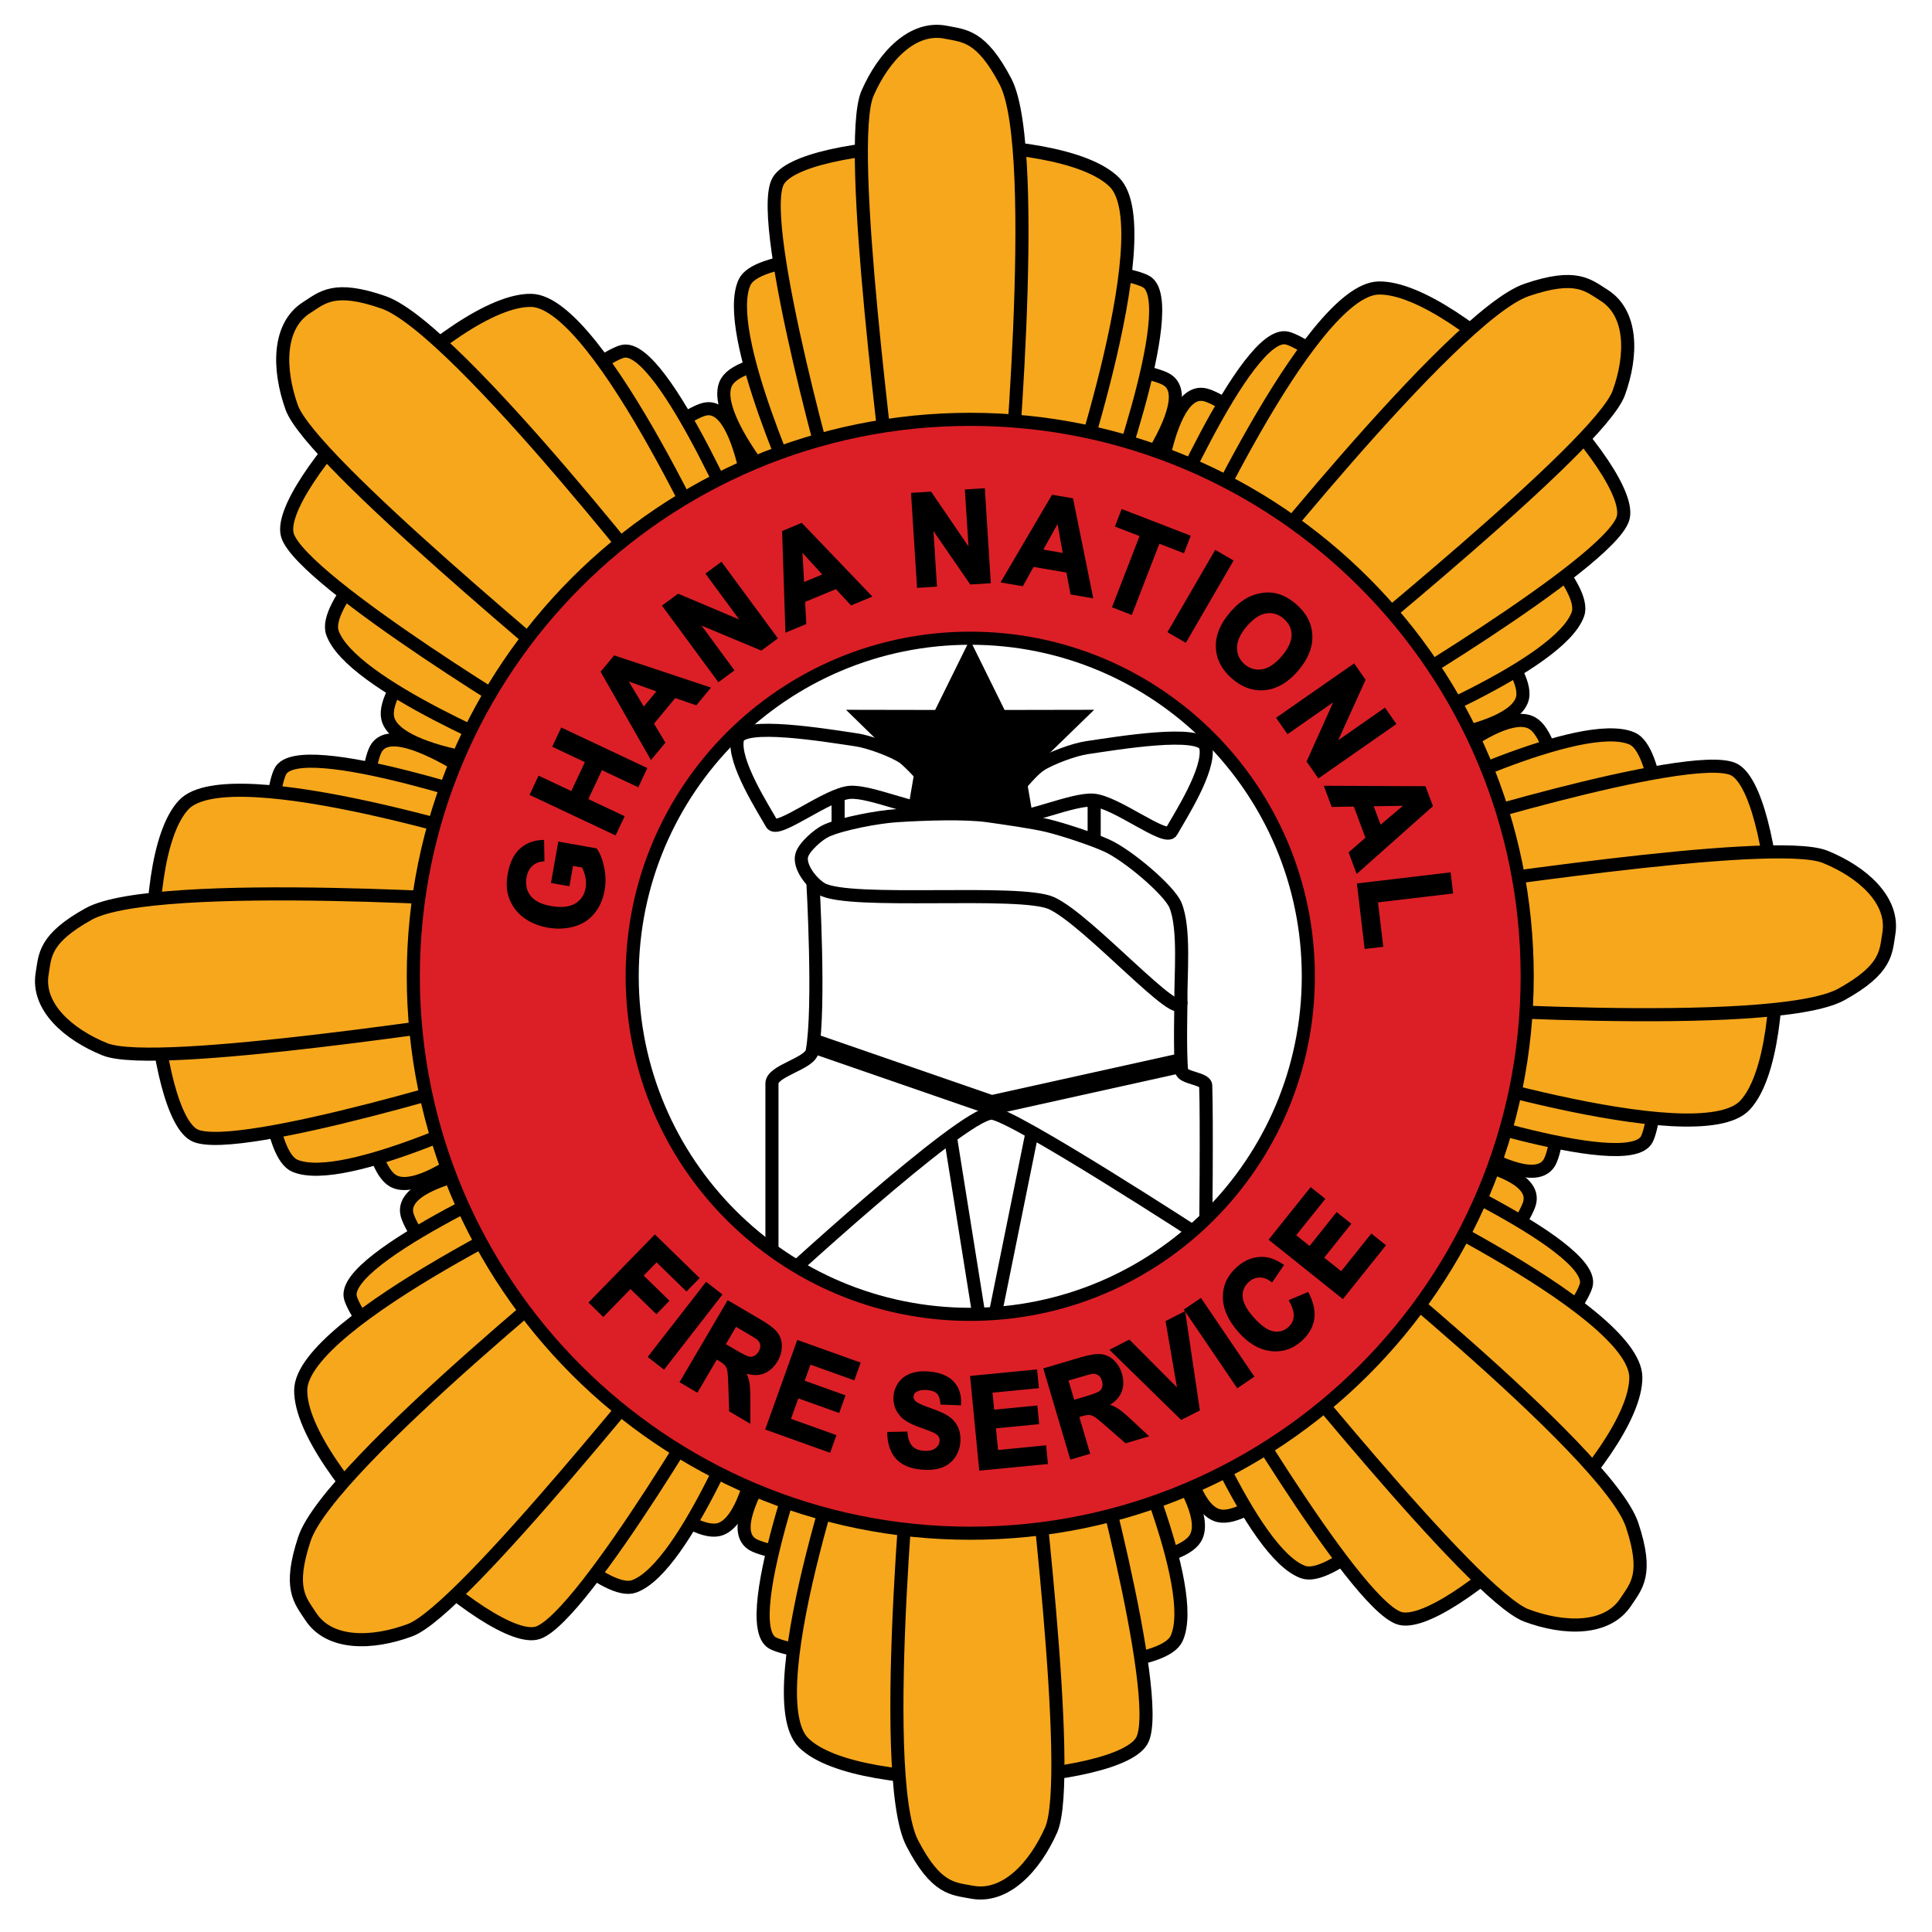 <?xml version="1.0" encoding="utf-8"?>
<!-- Generator: Adobe Illustrator 24.0.1, SVG Export Plug-In . SVG Version: 6.00 Build 0)  -->
<svg version="1.0" id="Layer_1" xmlns="http://www.w3.org/2000/svg" xmlns:xlink="http://www.w3.org/1999/xlink" x="0px" y="0px"
	 viewBox="0 0 590 590" style="enable-background:new 0 0 590 590;" xml:space="preserve">
<style type="text/css">
	.st0{fill:none;stroke:#000000;stroke-width:4;stroke-miterlimit:10;}
	.st1{fill:none;stroke:#000000;stroke-width:6;stroke-miterlimit:10;}
	.st2{fill:#F6A71C;stroke:#000000;stroke-width:4;stroke-miterlimit:10;}
	.st3{fill:#DC1F26;stroke:#000000;stroke-width:4;stroke-miterlimit:10;}
</style>
<g>
	<g>
		<g>
			<g>
				<g>
					<g>
						<path class="st0" d="M252.4,253.66c-2.44,1.09-6.89,4.98-7.57,7.57c-0.9,3.42,3.01,8.43,6.06,10.22
							c8.35,4.9,60.55,0,70.2,4.35c11.15,5.03,39.74,37.47,39.55,30.09s1.32-22.33-1.7-29.52c-1.88-4.47-14.4-15.19-21-18.17
							c-4.57-2.06-13.11-4.85-17.98-6.06c-4.35-1.07-13.84-2.4-18.27-3.03c-6.95-0.98-19.39-0.57-28.09,0
							C268.18,249.47,257.35,251.46,252.4,253.66z"/>
						<path class="st0" d="M248.24,269.27c0,0,2.21,38.54-0.2,51.75c-0.71,3.87-12.3,5.9-12.3,9.84c0,15.71,0,62.82,0,62.82
							s57.9-53.55,67.03-53.74c5.93-0.12,65.43,38.6,65.43,38.6s0.38-37.09,0-47.07c-0.08-2.14-7.12-2.27-7.35-4.4
							c-0.59-5.3-0.21-21.19-0.21-21.19"/>
					</g>
					<polyline class="st1" points="248.04,318.54 302.77,337.47 360.85,324.6 					"/>
				</g>
				<polyline class="st0" points="315.21,345.65 301.11,415.2 290.25,347.28 				"/>
			</g>
			<path class="st0" d="M285.64,247.43c-5.79,0.51-19.7-5.86-25.99-5.47c-7.02,0.43-22.25,12.71-23.99,9.56
				c-2.44-4.39-11.94-19-10.45-25.79c1.21-5.53,27.34-1.1,36.33,0.21c3.79,0.55,11.17,3.24,14.35,5.38
				C279.8,233.94,290.33,247.02,285.64,247.43z"/>
			<path class="st0" d="M307.78,249.82c5.79,0.51,19.7-5.86,25.99-5.47c7.02,0.43,22.25,12.71,23.99,9.56
				c2.44-4.39,11.94-19,10.45-25.79c-1.21-5.53-27.34-1.1-36.33,0.21c-3.79,0.55-11.17,3.24-14.35,5.38
				C313.63,236.34,303.09,249.41,307.78,249.82z"/>
			<line class="st0" x1="255.94" y1="243.48" x2="255.94" y2="252.04"/>
			<line class="st0" x1="334.14" y1="245.88" x2="334.14" y2="255.74"/>
		</g>
		<path d="M334.14,216.76l-27.36,0.05l-10.6-21.48l-10.6,21.48l-27.22-0.05l20.67,20.21l-2.18,12.7c4.57-0.73,9.68-1.15,15.09-1.15
			c9.28,0,17.7,1.21,23.91,3.16l-2.52-14.71L334.14,216.76z" fill="#000000"/>
	</g>
	<g>
		<g>
			<path class="st2" d="M173.43,353.63c0,0-52.89,3.3-49.1,17.37s76.74,100.29,95.06,96.14c11.99-2.71,15.27-45.43,13.43-51.59
				C231.08,409.72,173.43,353.63,173.43,353.63z"/>
			<path class="st2" d="M169.69,355.1c0,0-66.09,28.62-62.67,41.21s70.65,93.87,86.6,88.15s36.46-59.24,38.74-64.54
				S169.69,355.1,169.69,355.1z"/>
			<path class="st2" d="M178.59,363.35c0,0-86.57,39.8-86.76,61.2c-0.21,24.04,58.42,79.1,72.54,74.03s58.37-80.79,60.39-85.48
				S178.59,363.35,178.59,363.35z"/>
			<path class="st2" d="M190.58,375.32c0,0-90.02,71.74-97.61,94.63c-5.06,15.24-1.26,18.79,1.9,23.66c5.7,8.78,18.8,8.53,30.39,4.2
				c16.33-6.11,81.28-88.53,86.98-94.63C217.93,397.07,190.58,375.32,190.58,375.32z"/>
		</g>
		<g>
			<path class="st2" d="M161.54,248.81c0,0-40.29-32.57-46.81-19.97c-6.52,12.59-10.62,122.64,5.31,131.77
				c10.43,5.97,40.88-22.5,43.6-28.15C166.22,327.13,161.54,248.81,161.54,248.81z"/>
			<path class="st2" d="M157.88,247.39c0,0-66.45-23.12-72.27-11.83s-10.8,114.02,4.46,120.45s65.23-18.42,70.36-20.71
				S157.88,247.39,157.88,247.39z"/>
			<path class="st2" d="M158.87,259.19c0,0-88.57-28.63-102.78-13.4c-15.96,17.11-9.89,95.34,3.62,101.03s95.2-19.4,99.73-21.43
				S158.87,259.19,158.87,259.19z"/>
			<path class="st2" d="M159.64,275.7c0,0-112.05-7.99-132.58,3.42c-13.67,7.6-13.26,12.65-14.19,18.23
				c-1.66,10.06,7.94,18.54,19.14,23.08c15.79,6.41,116.8-9.82,124.92-10.44C165.05,309.37,159.64,275.7,159.64,275.7z"/>
		</g>
		<g>
			<path class="st2" d="M231.7,174.47c0,0-2.64-53.11-16.66-49.48s-100.54,75.81-96.65,94.24c2.55,12.07,44.94,15.87,51.09,14.1
				C175.29,231.65,231.7,174.47,231.7,174.47z"/>
			<path class="st2" d="M230.29,170.7c0,0-27.63-66.66-40.18-63.38s-94.1,69.77-88.61,85.85s58.4,37.3,63.63,39.65
				S230.29,170.7,230.29,170.7z"/>
			<path class="st2" d="M221.99,179.53c0,0-38.49-87.35-59.74-87.8c-23.88-0.5-79.27,57.68-74.41,71.91
				c4.86,14.23,79.54,59.55,84.17,61.63S221.99,179.53,221.99,179.53z"/>
			<path class="st2" d="M209.95,191.42c0,0-70.17-91.19-92.82-99.09c-15.08-5.26-18.65-1.49-23.52,1.62
				c-8.79,5.61-8.7,18.76-4.54,30.44c5.87,16.46,86.95,82.63,92.95,88.42S209.95,191.42,209.95,191.42z"/>
		</g>
		<g>
			<path class="st2" d="M334.69,162.69c0,0,34.09-39.8,21.43-46.87c-12.65-7.07-124.5-15.14-134.16,0.73
				c-6.33,10.39,21.91,42.35,27.59,45.32C254.91,164.67,334.69,162.69,334.69,162.69z"/>
			<path class="st2" d="M336.22,159.02c0,0,25.11-66.73,13.76-73.04s-115.71-15.02-122.62,0.27s17.18,66.96,19.39,72.25
				C248.96,163.79,336.22,159.02,336.22,159.02z"/>
			<path class="st2" d="M324.2,159.61c0,0,31.24-89.02,16.08-104c-17.02-16.83-96.74-13.43-102.85,0.1
				c-6.11,13.53,17.46,97.45,19.42,102.14C258.81,162.53,324.2,159.61,324.2,159.61z"/>
			<path class="st2" d="M307.38,159.81c0,0,10.8-113.62-0.31-134.89c-7.4-14.16-12.55-13.93-18.2-15.07
				c-10.19-2.05-19.04,7.41-23.94,18.64c-6.89,15.82,7.21,119.07,7.64,127.35S307.38,159.81,307.38,159.81z"/>
		</g>
		<g>
			<path class="st2" d="M351.44,169.15c0,0,2.64-52.12,16.68-48.56s100.74,74.41,96.84,92.5c-2.55,11.84-45.02,15.57-51.18,13.83
				C407.96,225.27,351.44,169.15,351.44,169.15z"/>
			<path class="st2" d="M352.86,165.45c0,0,27.67-65.42,40.24-62.2s94.28,68.48,88.78,84.26s-58.5,36.6-63.75,38.91
				C412.89,228.72,352.86,165.45,352.86,165.45z"/>
			<path class="st2" d="M361.17,174.11c0,0,38.55-85.72,59.84-86.16c23.92-0.49,79.43,56.62,74.56,70.58s-79.68,58.43-84.32,60.47
				C406.61,221.05,361.17,174.11,361.17,174.11z"/>
			<path class="st2" d="M373.24,185.78c0,0,70.29-89.49,92.98-97.24c15.11-5.16,18.68-1.46,23.57,1.59
				c8.8,5.51,8.72,18.41,4.55,29.88c-5.88,16.16-87.1,81.08-93.11,86.76C395.22,212.46,373.24,185.78,373.24,185.78z"/>
		</g>
		<g>
			<path class="st2" d="M425.74,334.44c0,0,40.94,33.09,47.57,20.3c6.62-12.8,10.79-124.63-5.4-133.91
				c-10.59-6.07-41.54,22.87-44.31,28.6C420.98,254.85,425.74,334.44,425.74,334.44z"/>
			<path class="st2" d="M429.46,335.88c0,0,67.53,23.5,73.44,12.02s10.97-115.86-4.54-122.4s-66.29,18.71-71.5,21.04
				S429.46,335.88,429.46,335.88z"/>
			<path class="st2" d="M428.45,323.89c0,0,90,29.09,104.44,13.62c16.22-17.38,10.05-96.88-3.68-102.67s-96.74,19.72-101.35,21.78
				C423.26,258.69,428.45,323.89,428.45,323.89z"/>
			<path class="st2" d="M427.67,307.11c0,0,113.87,8.12,134.73-3.47c13.89-7.72,13.48-12.85,14.42-18.52
				c1.69-10.22-8.07-18.84-19.45-23.46c-16.04-6.51-118.69,9.98-126.94,10.61C422.17,272.9,427.67,307.11,427.67,307.11z"/>
		</g>
		<g>
			<path class="st2" d="M252.01,424.37c0,0-34.66,40.38-21.99,47.38s125.13,14.12,135-1.94c6.46-10.51-21.67-42.44-27.35-45.38
				C332.3,421.65,252.01,424.37,252.01,424.37z"/>
			<path class="st2" d="M250.43,428.08c0,0-25.86,67.41-14.5,73.66s116.3,14.08,123.39-1.38c7.09-15.45-16.68-67.26-18.86-72.56
				C338.28,422.49,250.43,428.08,250.43,428.08z"/>
			<path class="st2" d="M262.53,427.38c0,0-32.23,89.9-17.12,104.84c16.98,16.79,97.22,12.65,103.49-1.02
				c6.27-13.68-16.7-97.95-18.62-102.65S262.53,427.38,262.53,427.38z"/>
			<path class="st2" d="M279.46,427.03c0,0-11.89,114.48-0.9,135.8c7.32,14.19,12.5,13.91,18.18,15
				c10.24,1.97,19.23-7.64,24.25-18.98c7.08-15.99-6.18-119.81-6.54-128.14S279.46,427.03,279.46,427.03z"/>
		</g>
		<g>
			<path class="st2" d="M418.11,350.13c0,0,52.78,3.28,49,17.25s-76.59,99.62-94.87,95.5c-11.97-2.69-15.24-45.12-13.4-51.25
				C360.57,405.84,418.11,350.13,418.11,350.13z"/>
			<path class="st2" d="M421.84,351.58c0,0,65.96,28.43,62.55,40.94s-70.51,93.25-86.43,87.56c-15.92-5.69-36.39-58.85-38.66-64.11
				C357.02,410.72,421.84,351.58,421.84,351.58z"/>
			<path class="st2" d="M412.96,359.78c0,0,86.4,39.54,86.59,60.79c0.21,23.88-58.31,78.57-72.4,73.54s-58.26-80.25-60.27-84.91
				C364.86,404.54,412.96,359.78,412.96,359.78z"/>
			<path class="st2" d="M400.99,371.67c0,0,89.84,71.26,97.42,94.01c5.05,15.14,1.26,18.67-1.9,23.5
				c-5.69,8.72-18.76,8.47-30.32,4.17c-16.3-6.06-81.12-87.94-86.81-94.01S400.99,371.67,400.99,371.67z"/>
		</g>
		<path class="st3" d="M296.3,128.06c-93.93,0-170.08,76.15-170.08,170.08s76.15,170.08,170.08,170.08s170.08-76.15,170.08-170.08
			S390.23,128.06,296.3,128.06z M296.3,401.38c-57.02,0-103.24-46.22-103.24-103.24S239.28,194.9,296.3,194.9
			s103.24,46.22,103.24,103.24C399.54,355.16,353.32,401.38,296.3,401.38z"/>
	</g>
	<g>
		<path d="M181.43,279.07c1.63-1.93,2.71-4.36,3.22-7.24c0.4-2.26,0.35-4.6-0.14-6.95c-0.49-2.36-1.23-4.25-2.2-5.64l-0.12-0.17
			l-11.7-2.06l-2.23,12.64l5.64,0.99l1.09-6.2l2.77,0.49c0.43,0.84,0.76,1.81,0.99,2.88c0.24,1.15,0.27,2.28,0.09,3.34
			c-0.38,2.16-1.43,3.72-3.2,4.78c-1.78,1.06-4.27,1.31-7.41,0.75c-2.9-0.51-4.99-1.56-6.2-3.12c-1.22-1.56-1.62-3.41-1.23-5.65
			c0.25-1.44,0.83-2.59,1.71-3.42c0.9-0.83,1.98-1.3,3.3-1.43l0.46-0.04l-0.11-6.53l-0.51,0.02c-2.74,0.09-5.07,1-6.92,2.69
			c-1.85,1.69-3.09,4.28-3.69,7.69c-0.46,2.63-0.38,4.95,0.26,6.9c0.82,2.55,2.31,4.66,4.41,6.28c2.09,1.61,4.64,2.69,7.58,3.21
			c1.13,0.2,2.25,0.3,3.35,0.3c1.54,0,3.05-0.19,4.5-0.58C177.67,282.33,179.79,281.01,181.43,279.07z" fill="#000000"/>
		<polygon points="190.76,249.26 179.66,244.03 183.82,235.2 194.92,240.43 197.69,234.56 171.4,222.17 168.63,228.04 
			178.62,232.75 174.46,241.58 164.47,236.87 161.7,242.74 187.99,255.13 		" fill="#000000"/>
		<path d="M203.2,226.79l-3.48-5.79l6.49-7.83l6.42,2.24l4.5-5.43l-29.58-9.84l-4.14,5l15.39,26.98L203.2,226.79z M200.44,211.14
			l-3.83,4.63l-4.59-7.66L200.44,211.14z" fill="#000000"/>
		<polygon points="224.29,204.72 214.22,191.04 232.49,198.68 237.56,194.95 220.33,171.55 215.42,175.17 225.75,189.19 
			207.08,181.3 202.15,184.94 219.38,208.34 		" fill="#000000"/>
		<path d="M238.84,162.16l1.02,31.05l6.38-2.65l-0.37-6.75l9.39-3.9l4.64,4.98l6.51-2.71l-21.57-22.51L238.84,162.16z
			 M251.09,175.44l-5.54,2.3l-0.49-8.92L251.09,175.44z" fill="#000000"/>
		<polygon points="286.14,179.14 285.07,162.18 296.3,178.5 302.58,178.1 300.75,149.09 294.65,149.48 295.76,166.86 284.33,150.13 
			278.21,150.52 280.05,179.53 		" fill="#000000"/>
		<path d="M315.63,173.13l10.03,1.72l1.26,6.69l6.95,1.19l-6.19-30.55l-6.4-1.1l-15.74,26.78l6.81,1.17L315.63,173.13z
			 M318.61,167.83l4.36-7.8l1.56,8.82L318.61,167.83z" fill="#000000"/>
		<polygon points="345.63,187.8 354.05,166.05 361.56,168.96 363.63,163.6 342.54,155.44 340.47,160.8 348,163.71 339.58,185.45 		
			" fill="#000000"/>
		<rect x="351.99" y="178.81" transform="matrix(0.502 -0.865 0.865 0.502 25.148 407.763)" width="29.06" height="6.49" fill="#000000"/>
		<path d="M371.3,197.79c0.17,3.61,1.86,6.82,5.03,9.53c2.72,2.33,5.66,3.5,8.74,3.5c0.47,0,0.94-0.03,1.41-0.08
			c3.59-0.4,6.94-2.4,9.96-5.92c3.04-3.56,4.5-7.2,4.33-10.83c-0.17-3.64-1.85-6.85-4.99-9.53c-1.73-1.48-3.53-2.51-5.36-3.07
			c-1.38-0.43-2.9-0.56-4.52-0.38c-1.6,0.17-3.15,0.62-4.59,1.33c-1.94,0.96-3.89,2.57-5.78,4.79
			C372.56,190.6,371.13,194.19,371.3,197.79z M377.76,197.85c-0.01-2.04,0.98-4.24,2.95-6.55c2.01-2.35,4.02-3.69,5.98-3.99
			c1.96-0.3,3.7,0.23,5.32,1.62c1.62,1.38,2.41,3.01,2.42,4.96c0.01,1.96-1,4.14-3,6.48c-2.02,2.37-4.06,3.72-6.05,4.03
			c-1.99,0.3-3.72-0.19-5.28-1.53C378.55,201.53,377.78,199.89,377.76,197.85z" fill="#000000"/>
		<polygon points="393.18,224.21 407.12,214.49 399,232.56 402.61,237.72 426.44,221.1 422.95,216.09 408.66,226.06 417.03,207.6 
			413.53,202.58 389.69,219.2 		" fill="#000000"/>
		<path d="M406.67,246.43l6.76-0.12l3.55,9.53l-5.14,4.45l2.46,6.61l23.3-20.71l-2.27-6.09l-31.06-0.14L406.67,246.43z
			 M421.61,251.85l-2.1-5.63l8.93-0.15L421.61,251.85z" fill="#000000"/>
		<polygon points="416.74,289.8 422.43,289.13 420.82,275.57 443.76,272.85 443,266.4 414.37,269.79 		" fill="#000000"/>
		<polygon points="204.45,397.23 196.57,389.54 200.5,385.5 209.64,394.41 213.66,390.3 199.99,376.97 179.7,397.77 184.23,402.19 
			192.55,393.66 200.44,401.34 		" fill="#000000"/>
		<rect x="194.45" y="401.56" transform="matrix(0.614 -0.79 0.79 0.614 -238.838 321.456)" width="29.06" height="6.33" fill="#000000"/>
		<path d="M237.46,415.7c0.88-1.5,1.32-3.07,1.31-4.65c-0.01-1.61-0.48-3.01-1.39-4.18c-0.89-1.14-2.55-2.42-5.06-3.89l-10.1-5.93
			l-14.71,25.06l5.46,3.2l5.93-10.1l0.5,0.29c1,0.59,1.68,1.1,2.02,1.51c0.33,0.4,0.56,0.94,0.69,1.6c0.14,0.72,0.25,2.37,0.32,4.9
			l0.24,7.49l6.49,3.81l-0.01-7.22c0.01-2.58-0.1-4.4-0.32-5.56c-0.16-0.82-0.42-1.66-0.79-2.52c1.83,0.54,3.51,0.54,5.01,0.02
			C234.85,418.9,236.33,417.61,237.46,415.7z M228.78,414.29c-0.42-0.08-1.47-0.5-4.14-2.07l-2.97-1.74l3.1-5.28l3.16,1.85
			c2.29,1.34,3.02,1.83,3.23,2c0.58,0.49,0.91,1.04,1,1.66c0.1,0.63-0.06,1.29-0.48,2c-0.38,0.64-0.82,1.1-1.33,1.35
			C229.85,414.33,229.34,414.4,228.78,414.29z" fill="#000000"/>
		<polygon points="233.67,436.55 253.5,443.66 255.44,438.27 241.56,433.29 243.8,427.04 256.27,431.51 258.2,426.12 245.73,421.65 
			247.49,416.74 260.9,421.54 262.84,416.13 243.48,409.19 		" fill="#000000"/>
		<path d="M283.66,418.83c-2.09-0.18-3.93,0.02-5.46,0.57c-1.57,0.56-2.84,1.48-3.76,2.73c-0.91,1.25-1.44,2.64-1.57,4.15
			c-0.2,2.34,0.5,4.43,2.07,6.21c1.12,1.26,3.07,2.38,5.96,3.41c2.19,0.78,3.53,1.29,4.1,1.56c0.79,0.38,1.33,0.78,1.61,1.2
			c0.26,0.4,0.37,0.87,0.33,1.42c-0.08,0.89-0.51,1.62-1.33,2.23c-0.83,0.62-2.05,0.86-3.62,0.73c-1.5-0.13-2.62-0.6-3.41-1.46
			c-0.8-0.86-1.27-2.18-1.42-3.93l-0.04-0.47l-6.18,0.12l0.01,0.5c0.09,3.27,1,5.87,2.72,7.74c1.73,1.87,4.34,2.97,7.78,3.26
			c0.6,0.05,1.17,0.08,1.73,0.08c1.62,0,3.06-0.21,4.29-0.64c1.68-0.58,3.04-1.59,4.06-3c1-1.39,1.58-2.96,1.73-4.65
			c0.16-1.85-0.09-3.46-0.72-4.8c-0.64-1.34-1.59-2.45-2.84-3.29c-1.22-0.82-3.13-1.68-5.68-2.55c-3.04-1.04-4.14-1.74-4.52-2.15
			c-0.39-0.41-0.55-0.86-0.51-1.38c0.05-0.57,0.3-0.99,0.76-1.29c0.83-0.54,1.97-0.75,3.4-0.63c1.37,0.12,2.37,0.48,2.97,1.08
			c0.6,0.6,0.96,1.58,1.05,2.9l0.03,0.45l6.27,0.24l0.03-0.49c0.14-2.7-0.61-4.97-2.24-6.75
			C289.63,420.16,287.07,419.12,283.66,418.83z" fill="#000000"/>
		<polygon points="304.79,442.8 304.15,436.19 317.34,434.91 316.79,429.21 303.6,430.49 303.1,425.29 317.27,423.92 316.71,418.2 
			296.24,420.18 299.05,449.11 320.02,447.08 319.47,441.37 		" fill="#000000"/>
		<path d="M341.36,430.12c-0.7-0.44-1.5-0.83-2.38-1.14c1.64-0.97,2.79-2.2,3.43-3.65c0.77-1.75,0.84-3.71,0.21-5.84
			c-0.5-1.67-1.34-3.06-2.5-4.14c-1.18-1.09-2.53-1.7-4-1.83c-1.43-0.13-3.55,0.23-6.29,1.04l-11.23,3.33l8.26,27.86l6.07-1.8
			l-3.33-11.23l0.56-0.16c1.11-0.33,1.95-0.48,2.48-0.44c0.52,0.04,1.07,0.24,1.64,0.59c0.62,0.39,1.9,1.43,3.8,3.11l5.64,4.94
			l7.21-2.14l-5.29-4.93C343.79,431.95,342.35,430.75,341.36,430.12z M335.37,419.96c0.53,0.36,0.9,0.92,1.14,1.72
			c0.21,0.71,0.24,1.34,0.08,1.89c-0.16,0.54-0.45,0.96-0.91,1.3c-0.34,0.25-1.36,0.73-4.34,1.62l-3.3,0.98l-1.74-5.87l3.51-1.04
			c2.66-0.79,3.45-0.96,3.67-1C334.23,419.48,334.85,419.61,335.37,419.96z" fill="#000000"/>
		<polygon points="361.51,399.91 361.86,400.42 355.94,403.44 359.42,423.68 344.89,409.08 338.8,412.19 360.71,433.63 
			366.42,430.72 361.95,400.55 377.83,423.96 383.07,420.41 366.75,396.36 		" fill="#000000"/>
		<path d="M399.49,394.54l-5.97,2.52l0.27,0.49c0.97,1.73,1.4,3.26,1.28,4.55c-0.12,1.27-0.65,2.31-1.62,3.17
			c-1.33,1.18-2.83,1.6-4.58,1.29c-1.77-0.31-3.82-1.77-6.08-4.33c-2.13-2.4-3.24-4.54-3.31-6.33c-0.07-1.79,0.56-3.24,1.92-4.44
			c0.98-0.87,2.03-1.3,3.22-1.32c1.18-0.04,2.33,0.38,3.44,1.19l0.42,0.31l3.64-5.35l-0.42-0.28c-2-1.33-3.92-2.06-5.69-2.16
			c-2.97-0.2-5.76,0.83-8.27,3.05c-2.87,2.54-4.32,5.64-4.3,9.21c0.01,3.55,1.62,7.16,4.79,10.73c2.99,3.39,6.28,5.32,9.77,5.75
			c0.53,0.06,1.04,0.1,1.55,0.1c2.89,0,5.53-1.03,7.84-3.08c2.2-1.95,3.52-4.17,3.94-6.61c0.41-2.43-0.13-5.14-1.61-8.04
			L399.49,394.54z" fill="#000000"/>
		<polygon points="409.57,388.21 404.39,384.07 412.67,373.72 408.19,370.14 399.92,380.49 395.84,377.22 404.74,366.11 
			400.25,362.52 387.4,378.58 410.09,396.73 423.26,380.28 418.78,376.7 		" fill="#000000"/>
	</g>
</g>
</svg>
